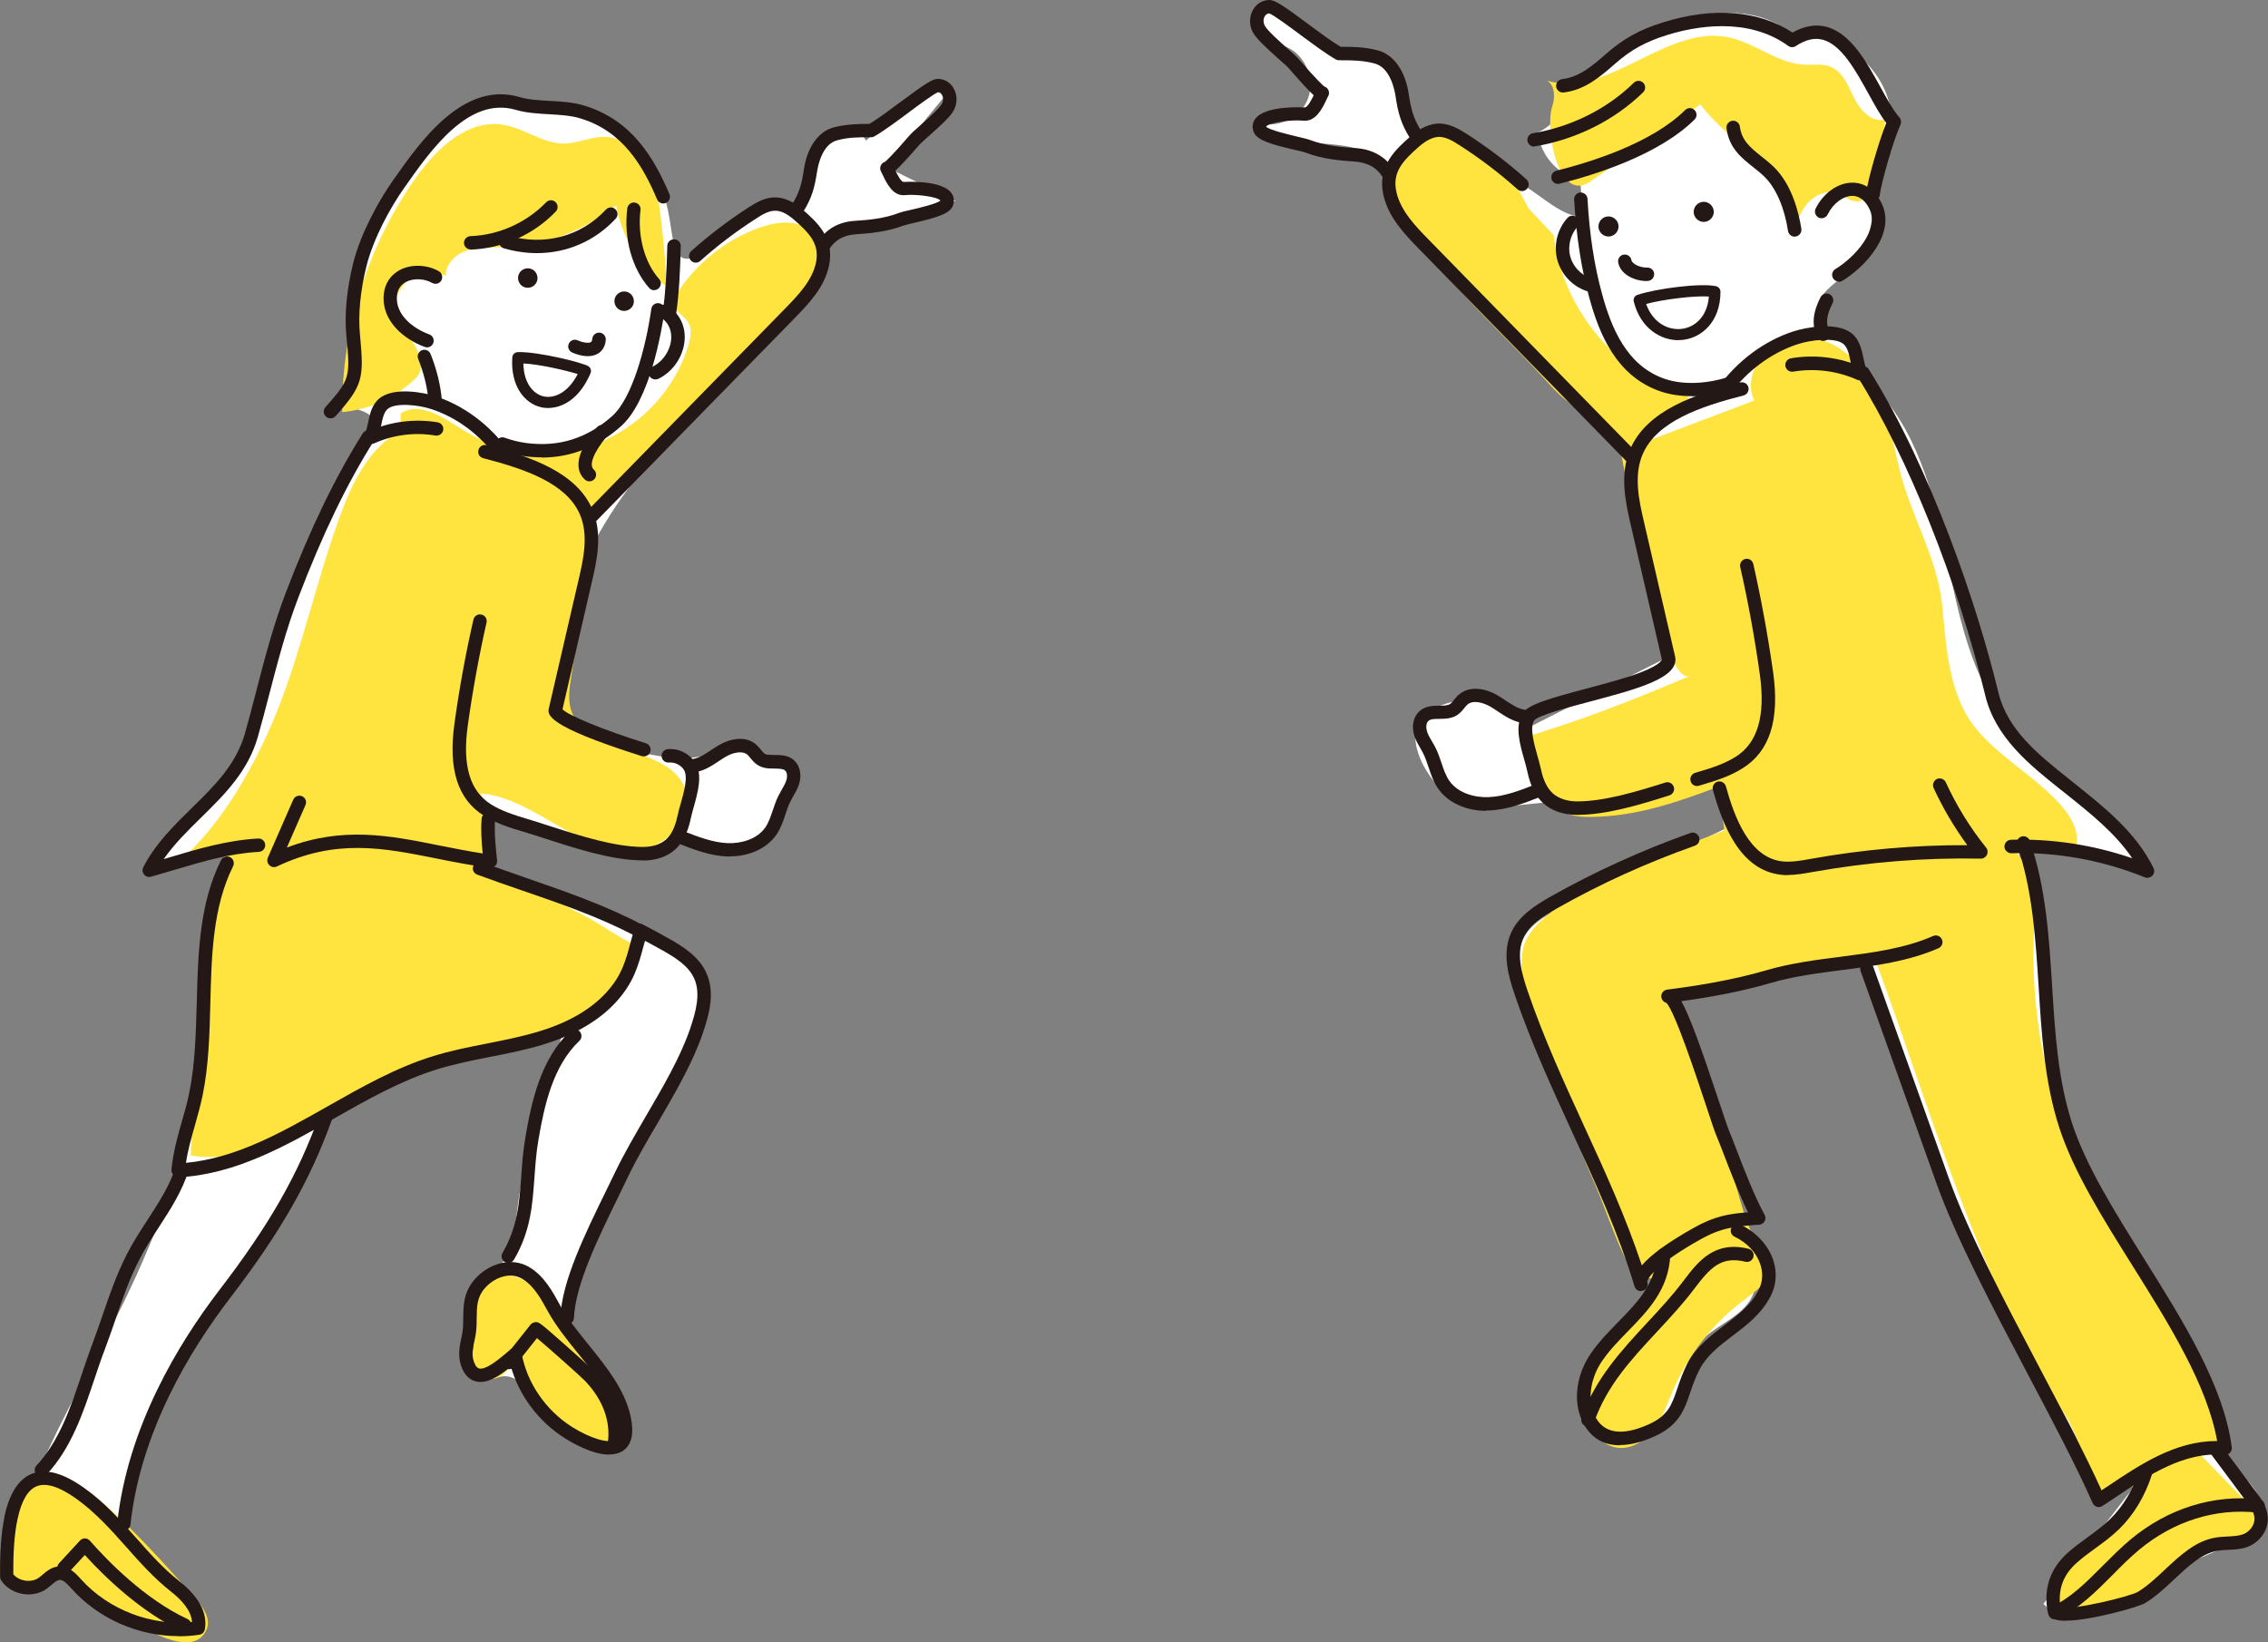 <?xml version="1.0" encoding="UTF-8"?>
<svg id="_レイヤー_2" data-name="レイヤー 2" xmlns="http://www.w3.org/2000/svg" viewBox="0 0 180.27 130.54">
  <rect x="0" y="0" width="180.27" height="130.54" fill="#808080" stroke="none"/>
  <defs>
    <style>
      .cls-1 {
        fill: #231815;
      }

      .cls-2 {
        fill: #fff;
      }

      .cls-3 {
        fill: #ffe33f;
      }
    </style>
  </defs>
  <g id="_レイヤー_1-2" data-name="レイヤー 1">
    <g>
      <path class="cls-2" d="M113.52,10.82c-.62-.05-1.28-.42-1.65-.94-.64-.9-.76-2.05-1.06-3.12-.3-1.06-.95-2.19-2.03-2.4-.77-.15-1.55.21-2.33.21-2.03.01-4.55-5.39-6.25-3.51-.49.54-.13,1.45.45,1.89s1.33.6,1.96.97c1.35.81,1.93,2.69,1.27,4.12-.66,1.43-2.47,2.21-3.96,1.7,2.3,2.68,7.33.65,9.83,3.15.91.91,1.25,2.23,1.73,3.43,3.29,8.19,13.57,11.41,18.04,19.02,1.01,5.63,2.01,11.27,3.02,16.9-3.74,1.89-7.47,3.78-11.21,5.67-1.29-2.7-6.4-3.02-8.33-.77-1.46,1.71.59,5.02,2.11,6.06,1.64,1.13,3.81.98,5.79.78l15.43-1.56c.35,1.11.69,2.22,1.04,3.33l-13.08,6.32c-1.18.57-2.43,1.2-3.1,2.33-1.04,1.76-.3,4,.46,5.91,2.84,7.1,5.37,14.3,8.9,21.07.56-.1,1.13-.25,1.62-.15-.89,2.43-3.19,4.76-4.7,6.87-1.03,1.44-2.1,3.25-1.37,4.86.55,1.22,2.05,1.82,3.38,1.61,4.37-.71,3.35-5.29,5.66-7.9,1.07-1.22,2.78-1.76,3.77-3.04,1.44-1.87.56-5.02-1.63-5.88.5-.24,1-.48,1.5-.71-1.99-5.87-3.98-11.75-5.97-17.62,5.12-1.81,10.49-2.89,15.91-3.22,2.45,15.26,11.76,28.37,18.43,42.31.95-.27,1.9-.55,2.84-.82l-7.57,9.8c1.66,1.62,4.46,1.27,6.51.17s3.74-2.8,5.85-3.78c1.99-.92,6.35-2.24,4.58-5.24-.54-.91-1.4-1.58-2.03-2.44-.84-1.16-.86-2.9-1.48-4.23-.85-1.8-1.88-3.54-2.81-5.31-1.87-3.53-3.74-7.07-5.61-10.6-2.4-4.54-4.12-8.19-4.53-13.29-.41-5.16-1.26-10.29-2.52-15.32,3.55-.12,7.12.59,10.35,2.07-2.35-5.2-8.16-7.9-11.51-12.53-2.91-4.01-3.72-9.11-4.76-13.96-1.04-4.84-2.59-9.94-6.42-13.09-.38-.31-.25-2.44-1.19-3.21-1.01-.82-2.68-.56-2.38-2.42.2-1.25,2.04-2.15,2.76-3.08.93-1.2,1.46-2.68,1.61-4.18.26-2.61-.03-5.48,1.51-7.61-.16-3.85-4.02-7.12-7.84-6.65-2.46-2.22-6.3-2.12-9.38-.9-3.08,1.22-5.69,3.36-8.58,4.98.05,1.52-.9,3.03-2.3,3.65.15,1.8,1.59,3.42,3.35,3.78.07.97.18,1.95.15,2.91-1.46.09-3.32-1.7-4.53-2.4-.39-.23-6.85-4.08-6.55-4.42-.3.35-.73.47-1.18.44Z"/>
      <path class="cls-2" d="M62.93,16.46c.69-.83.97-1.91,1.3-2.94.34-1.06.79-2.16,1.7-2.79s2.4-.54,2.9.45c2.24-1.89,3.87-3.84,6.85-4.25-1.74,2.12-3.48,4.23-5.22,6.35,1.83.9,3.66,1.8,5.5,2.69-2.02.39-3.85.99-5.79,1.63-1.23.4-3.16.35-4.09,1.29-.72.73-.82,1.83-1.14,2.8-.52,1.58-2.85,3.15-3.96,4.38-1.75,1.94-3.49,3.88-5.23,5.83-3.16,3.52-6.36,7.09-8.56,11.27-2.2,4.19-3.34,9.13-2.12,13.7.55,2.05,6.66,3.21,8.34,3.36,3.08.28,5.39-1.38,8.33.03.76.36,1.64.93,1.58,1.76-.03.44-.32.8-.61,1.14-1.45,1.73-1.17,4.16-4.08,4.5-1.66.19-3.29-.45-4.83-1.08-2.27,1.45-4.05.77-6.32.1-.89-.26-8.62-1.11-8.71-1.76.17,1.26.34,2.52.51,3.78.21,1.55,4.73,2.64,5.95,3.06,2.66.92,5.25,2.3,7.72,3.63,1.2.64,2.48,1.43,2.9,2.72.41,1.24-.09,2.59-.63,3.78-2.41,5.29-6.04,9.81-7.85,15.4-.7,2.16-1.69,4.84-2.05,7.05-.06.4-.09.8,0,1.2.2.97,1,1.69,1.66,2.43,1.07,1.2,1.88,2.64,2.35,4.18.33,1.1.45,3.02-1.1,3.26-.88.14-1.82-.99-2.49-1.45-1.68-1.15-2.76-2.82-4.26-4-1.61-1.26-2.01,0-3.77-.26.37-1.01.43-2.04.32-3.11-.12-1.07-.33-2.14-.16-3.2.23-1.48,1.96-2.45,2.52-3.8.74-1.8.62-3.9,1.13-5.77,1.05-3.85,2.09-7.69,3.14-11.54-4.31.91-8.71.86-12.88,2.53-1.77.71-3.48,1.63-4.82,2.98-2.28,2.3-2.82,5.23-4.33,8.01-2.62,4.84-6.37,8.93-9.27,13.62-2.65,4.28-3.43,7.75-3.33,12.72.02.71,2.21,1.73,2.69,2.12,1.28,1.05,2.61,2.33,3.19,3.94.14.39.24.82.09,1.2-.31.78-1.41.86-2.2.56-1.48-.56-2.82-.48-4.19-1.14-1.47-.71-2.59-2.32-3.79-3.38-.3-.27-.64-.55-1.05-.56-1.12-.02-2.04,2.21-3.48.8-2.22-2.18,1.52-8.22,2.51-10.36,1.86-4.03,4.11-7.87,6.06-11.86,2.77-5.68,4.9-11.68,6.33-17.84,1.47-6.32-1.59-12.36,2.1-18.24-2.11.49-4.22.98-6.33,1.47.52-2.13,1.92-3.04,3.62-4.12,1.65-1.05,2.62-2.32,3.47-4.21,1.96-4.36,2.76-8.68,4.22-13.2,1.29-4,2.87-8.61,5.74-11.74.65-.71,1.1-1.89.41-2.55-.49-.47-1.38-.44-1.75-1.01-.26-.4-.14-.95.1-1.36.24-.42.59-.77.81-1.19.56-1.09.2-2.41.03-3.63-.73-5.42,3.61-12.41,7.3-16.09,1.7-1.69,2.59-1.77,4.75-1.33,1.83.37,3.73.18,5.64.49,4.29.7,6.32,4.68,6.94,8.62.39,2.48.46,4.11,3.25,2.2,1.51-1.04,2.74-3.15,4.38-3.86.73-.31,1.76-.08,2,.68.02-.02.04-.05.06-.07Z"/>
      <path class="cls-3" d="M121.5,16.57c-1.09-2.06-2.27-4.23-4.26-5.45-1.99-1.22-5.03-1.05-6.2.97-1.08,1.89-.09,4.27,1.11,6.09,3.03,4.6,7.28,8.25,10.97,12.33.99,1.09,1.61,1.56,2.71,2.22,1.29.76,2.27,1.2,2.86,2.75.47,1.25,3.25,19.24,5.66,18.24-4.38,1.84-8.53,3.51-13.07,4.85.32-.09,1.69,4.58,1.94,4.97.9,1.38,2.22,1.46,3.98,1.37,3.23-.15,6.34-1.22,9.36-2.37.17,1.16.34,2.32.51,3.47-3.04,1.15-6.12,2.25-9.02,3.74-2.12,1.09-6.58,3.16-7.01,5.76-.39,2.35.47,4.72,1.31,6.95,1.44,3.82,2.7,7.77,4.35,11.5,1.06,2.39,2.01,5.7,3.47,7.75.25-.11,2.35-.18,2.25-.06-1.3,1.65-2.61,3.29-3.91,4.94-1.1,1.38-2.23,2.86-2.45,4.62-.21,1.75.92,3.79,2.68,3.88,1.12.05,2.15-.69,2.81-1.61.65-.92,1.01-2,1.46-3.04,1.2-2.77,3.14-5.25,5.56-7.07,2.99-2.25,2.3-1.98.75-5.17-.84-1.73-1.25-3.97-1.92-5.8-1.65-4.5-3.3-8.99-4.94-13.49,2.7.45,5.17-.66,7.81-1.24,2.89-.64,5.82-1.11,8.77-1.43,4.48,12.13,8.08,25.22,15.09,36.2.98,1.54,1.43,3.39,2.02,5.11.11.3.23.63.49.81,1.06.76,1.65-1.22,2.55-.55,1.2.9-.9,3.05-1.5,3.64-1.13,1.12-2.44,2.06-3.42,3.32-.67.86-1.14,2.17-.4,2.97.35.37.87.52,1.38.59,1.65.24,3.39-.17,4.77-1.11,1.14-.78,2.01-1.88,3.01-2.84,1.03-.99,2.01-1.48,3.36-1.85.96-.26,2.66,0,2.96-1.4.15-.7-.39-1.35-.9-1.86-1.26-1.29-2.51-2.57-3.77-3.86.75-.39,1.51-.79,2.26-1.18,1.03-.54-5.14-11.04-6.09-12.22-3.69-4.56-6.36-9.94-7.85-15.61-.9-3.43-1.37-6.97-1.38-10.52,0-3.93.81-5.79-1.93-8.85.46.02,5.32.46,5.36.22.3-1.73-1.11-3.23-2.41-4.42-2.03-1.85-5.02-3.65-6.36-6.05-1.5-2.68-1.62-5.87-1.93-8.85-.37-3.59-2.56-7.14-3.4-10.73-.55-2.34-.99-4.76-2.21-6.83-1.22-2.07-3.43-3.77-5.83-3.59-2.4.18-4.5,2.88-3.48,5.06-2.97,1.12-5.95,2.25-8.92,3.38,1.26-1.22,2.52-2.44,3.78-3.66-5.69-1.69-10.13-6.98-10.8-12.87"/>
      <path class="cls-3" d="M53.31,24.18c1.52-2.86,4.16-5.1,7.22-6.14,1.31-.44,2.93-.61,3.91.37.79.78.86,2.08.47,3.12-.39,1.04-1.16,1.89-1.91,2.71-5.24,5.73-10.47,11.46-15.71,17.19-.63,4.14-1.27,8.28-1.9,12.43-.13.86-.26,1.75,0,2.58,1.11,3.69,7.88,2.68,9.1,6.34.72,2.16-1.37,4.44-3.62,4.76-2.25.32-4.46-.72-6.43-1.86-1.97-1.13-3.97-2.41-6.24-2.63.68,1.78.76,3.77.24,5.6,2.65,1.37,5.29,2.73,7.94,4.1,1.65.85,2.82,1.86,4.59,2.57.77.31-4.16,5.07-4.61,5.38-2.34,1.59-4.67,1.63-7.35,2.34-4.11,1.09-8.09,2.64-11.85,4.61-3.79,1.99-7.39,4.98-12,4.19.19-5.13.39-10.29,1.44-15.32.27-1.31-.05-8.65,1.89-8.91l-3.85.51c3.22-2.96,5.77-7.55,7.38-11.58,2.01-5.04,3.13-10.39,4.99-15.48.97-2.68,2.31-5.46,4.82-6.81,0-.46.02-.93.03-1.39,1.51-1,3.4.35,4.93,1.31,3.13,1.97,7.19,2.38,10.65,1.07s6.24-4.29,7.29-7.84c.2-.66.3-1.46-.17-1.96"/>
      <path class="cls-3" d="M37.76,104.91c-.3-.88-.09-1.9.51-2.6.61-.7,1.6-1.04,2.51-.87,1.11.21,1.96,1.08,2.72,1.91,2.11,2.28,3.87,5.2,5.37,7.94.44.81.86,1.79.44,2.61-.42.83-1.55,1.07-2.43.78-2.63-.85-5.03-4.23-6.28-6.52-.07.95-1.14,1.68-2.05,1.41-.91-.27-1.4-1.47-.94-2.3l.15-2.36Z"/>
      <path class="cls-3" d="M7.28,118.71c2.89,2.32,5.75,5.54,8.24,8.33.62.69,1.27,1.63.9,2.48-1.62,3.77-10.5-3.98-11.77-5.31.41.43-1.7,2.34-2.37,2.27-1.45-.15-1.56-1.99-1.49-3.08.1-1.54.22-3.15,1.05-4.45,1.3-2.04,3.81-1.54,5.44-.24Z"/>
      <path class="cls-3" d="M147.3,7.64c-.44-.92-.85-1.93-1.77-2.32-.66-.28-1.41-.14-2.13-.18-2.15-.11-3.94-1.76-6.05-2.18-4.94-.99-9.52,4.86-14.36,3.46.63.42.62,1.36.38,2.07-.58,1.69.44,7.76,3.05,5.93,2.91-2.04,5.83-4.09,8.74-6.13,1.32,1.8,3.21,3.1,4.78,4.69s2.87,3.74,2.53,5.94c.25-.95.51-1.93,1.14-2.69s1.72-1.22,2.61-.82c.36.16.66.45,1.05.55,2.34.59,2.26-5.16,2.62-6.49-1.02.35-2-.64-2.48-1.61-.04-.07-.07-.15-.11-.22Z"/>
      <path class="cls-3" d="M52.15,15c.32.95,1.03,7.93.69,7.68-2.02-1.55-3.43-3.87-3.87-6.37-2.54,2.07-5.78,3.27-9.05,3.35-.94.02-1.9-.04-2.8.25s-1.71,1.07-1.69,2.01c-1.81-.81-3.51.17-4.1,2.18-.14,1.08.68,2.02,1.33,2.89s1.16,2.14.47,2.99c-1.58,1.57-3.71,2.57-5.93,2.78-.06-6.68,2.07-13.36,5.97-18.79,1.62-2.25,4.04-4.48,6.78-4.06,1.71.26,3.21,1.54,4.94,1.5.96-.02,1.87-.45,2.83-.52,2.26-.17,3.63,1.79,4.42,4.11Z"/>
      <path class="cls-1" d="M134.48,31.49c-.89,0-1.73-.12-2.47-.37-3.55-1.2-4.9-4.6-5.68-7.43-.65-2.36-1.04-4.92-1.21-7.83-.02-.29.21-.55.5-.56.28-.01.55.21.56.5.16,2.84.54,5.33,1.17,7.61.71,2.58,1.92,5.67,4.99,6.71,1.45.49,3.4.41,5.2-.21.28-.1.58.05.68.33.1.28-.05.58-.33.68-1.13.39-2.31.58-3.42.58Z"/>
      <path class="cls-1" d="M130.9,22.34c-1,0-2.11-.54-2.28-1.48-.05-.29.14-.57.43-.62.29-.05.57.14.62.43.06.31.68.61,1.27.6.31,0,.54.23.54.52s-.23.54-.52.54c-.02,0-.04,0-.06,0Z"/>
      <path class="cls-1" d="M123.84,14.62c-.24,0-.46-.16-.52-.4-.07-.29.1-.58.39-.65,2.68-.67,7.57-2.18,10.23-4.82.21-.21.55-.21.75,0,.21.21.21.55,0,.75-2.84,2.82-7.93,4.4-10.72,5.1-.04.01-.09.02-.13.02Z"/>
      <path class="cls-1" d="M142.65,18.81c-.26,0-.49-.19-.53-.45-.28-1.85-.96-3.42-1.87-4.31-.29-.28-.61-.54-.92-.78-.94-.75-1.9-1.52-2.1-3.07-.04-.29.17-.56.46-.6.29-.04.56.17.6.46.15,1.12.84,1.67,1.71,2.37.33.26.67.53,1,.85,1.46,1.43,1.99,3.69,2.18,4.91.04.29-.16.56-.45.61-.03,0-.05,0-.08,0Z"/>
      <path class="cls-1" d="M146.16,22.38c-.18,0-.36-.09-.46-.26-.15-.25-.07-.58.18-.73,1.58-.96,3.54-3.15,2.7-4.8-.23-.47-.66-1.02-1.35-1.02h0c-.73,0-1.54.61-1.96,1.48-.13.26-.45.37-.71.25-.26-.13-.37-.45-.25-.71.6-1.23,1.77-2.07,2.91-2.07h.02c.96,0,1.78.57,2.3,1.6,1.21,2.41-1.26,5.08-3.1,6.2-.09.05-.18.08-.28.08Z"/>
      <path class="cls-1" d="M121.94,11.65c-.26,0-.48-.18-.53-.45-.05-.29.15-.57.44-.61,3.04-.51,5.89-1.93,8.01-4.01.21-.21.55-.2.75,0,.21.21.2.55,0,.75-2.28,2.23-5.33,3.75-8.58,4.3-.03,0-.06,0-.09,0Z"/>
      <path class="cls-1" d="M148.85,15.98s-.04,0-.07,0c-.29-.04-.5-.3-.46-.6.14-1.11,1.02-4.15,1.61-5.61-.48-.61-.93-1.44-1.41-2.31-1.02-1.85-2.17-3.94-3.67-4.31-.65-.16-1.34,0-2.11.51-.18.12-.43.12-.6-.01-3.24-2.35-7.42-1.55-9.62-.87-1.71.53-2.88,1.17-4.15,2.29l-.07.06c-1.09.95-2.33,2.03-4.02,2.22-.29.03-.56-.18-.59-.47-.03-.29.18-.56.47-.59,1.36-.15,2.42-1.07,3.44-1.96l.07-.06c1.4-1.22,2.67-1.92,4.54-2.5,3.98-1.24,7.61-.94,10.27.82.91-.52,1.8-.68,2.65-.47,1.96.49,3.23,2.8,4.35,4.83.52.95,1.02,1.85,1.49,2.38.14.16.17.38.09.57-.58,1.29-1.52,4.59-1.65,5.61-.03.27-.26.47-.53.47Z"/>
      <path class="cls-1" d="M144.91,27.1c-.2,0-.4-.12-.48-.31-.44-.95-.35-1.96.28-3.17.14-.26.46-.36.72-.23.26.14.36.46.23.72-.48.92-.56,1.59-.26,2.23.12.27,0,.58-.26.71-.07.03-.15.05-.22.05Z"/>
      <path class="cls-1" d="M128.65,17.99c0,.44-.35.8-.79.81-.44,0-.8-.35-.81-.79,0-.44.35-.8.79-.81.44,0,.8.35.81.79Z"/>
      <path class="cls-1" d="M136.22,16.83c0,.44-.35.8-.79.81-.44,0-.8-.35-.81-.79,0-.44.35-.8.79-.81.44,0,.8.35.81.79Z"/>
      <path class="cls-1" d="M126.24,23.15c-.06,0-.12,0-.17-.03-1.12-.39-2-1.35-2.3-2.5-.29-1.15.02-2.42.82-3.3.2-.22.53-.23.75-.04.22.2.23.53.04.75-.55.61-.78,1.52-.58,2.32s.84,1.49,1.61,1.76c.28.1.43.4.33.68-.08.22-.28.36-.5.36Z"/>
      <path class="cls-1" d="M133.41,27.04c-1.4,0-3.01-.92-3.55-3.07-.06-.23.07-.46.29-.53,1.51-.51,5.06-.96,6.25-.69.2.05.35.23.35.43,0,2.4-1.49,3.65-2.95,3.83-.12.02-.25.02-.38.02ZM130.84,24.16c.55,1.54,1.79,2.11,2.84,1.98.93-.11,2.01-.86,2.15-2.57-1.13-.08-3.56.21-4.99.59Z"/>
      <path class="cls-1" d="M170.69,69.78c-.07,0-.14-.01-.2-.04-3.34-1.36-7.01-2.03-10.62-1.92-.28,0-.54-.22-.55-.52,0-.29.22-.54.52-.55,3.26-.1,6.56.41,9.64,1.47-1.35-2-3.34-3.58-5.28-5.13l-.43-.34c-2.42-1.93-5.16-4.11-5.97-7.46-2.19-9.05-6.17-19-10.15-25.34-.16-.25-.09-.59.16-.75.25-.16.57-.1.73.15,0,0,.02.03.02.04,4.9,7.8,8.6,18.7,10.28,25.65.72,2.99,3.2,4.96,5.6,6.87l.42.34c2.42,1.93,4.93,3.92,6.31,6.75.1.2.06.44-.09.6-.1.11-.24.17-.39.17Z"/>
      <path class="cls-1" d="M125.33,64.77c-1.07,0-2.02-.33-2.68-.94-.8-.74-1.1-1.79-1.28-2.63-.05-.23-.13-.52-.22-.83-.34-1.19-.76-2.67-.13-3.67.45-.71,2.13-1.18,5.05-1.96,1.58-.42,3.22-.85,4.43-1.33,1.59-.63,1.59-.99,1.59-1l-2.46-10.64c-.42-1.82-.94-4.09-.02-6.15,1.33-2.96,4.97-4.26,8.71-5.22.29-.07.58.1.65.38.07.29-.1.58-.38.65-3.48.89-6.86,2.07-8,4.62-.78,1.74-.3,3.81.09,5.48l2.46,10.64c.39,1.69-2.93,2.58-6.78,3.6-1.74.46-4.13,1.1-4.42,1.5-.37.59,0,1.87.26,2.8.09.33.18.64.24.9.14.68.38,1.53.96,2.07.46.42,1.15.66,1.96.66h.02c2.14-.01,4.62-.75,6.99-1.5.28-.09.58.07.67.35.09.28-.07.58-.35.67-2.44.78-5.01,1.54-7.3,1.55,0,0-.02,0-.03,0Z"/>
      <path class="cls-1" d="M134.89,62.48c-.23,0-.44-.15-.51-.38-.09-.28.07-.58.35-.67l.31-.09c.99-.29,2.03-.63,2.91-1.18,1.75-1.1,2.39-3.24,1.93-6.54-.4-2.86-.92-5.73-1.56-8.55-.06-.29.11-.57.4-.64.29-.07.57.11.64.4.64,2.84,1.17,5.75,1.58,8.64.52,3.75-.27,6.24-2.42,7.59-.99.63-2.11.99-3.17,1.3l-.3.09c-.05.02-.1.02-.16.02Z"/>
      <path class="cls-1" d="M129.61,36.78c-.14,0-.28-.05-.38-.16l-16.44-16.83c-1.1-1.13-2.47-2.53-2.85-4.37-.46-2.27,1.05-3.59,2.15-4.56.8-.7,1.6-1.06,2.36-1.04.79.02,1.47.41,2.09.8,1.69,1.08,3.3,2.3,4.79,3.64.22.2.24.53.04.75-.2.22-.53.24-.75.04-1.45-1.3-3.01-2.48-4.65-3.53-.49-.32-1.02-.62-1.54-.64,0,0-.02,0-.03,0-.48,0-1.02.26-1.61.77-1.26,1.11-2.13,2.01-1.81,3.55.31,1.53,1.56,2.81,2.56,3.83l16.44,16.83c.21.21.2.55,0,.75-.1.1-.24.15-.37.15Z"/>
      <path class="cls-1" d="M110.4,14.41c-.18,0-.36-.09-.46-.26-.48-.82-1.23-1.24-2.29-1.31-1.12-.07-2.57-.2-3.88-.71-.15-.06-.53-.15-.94-.24-1.72-.4-2.87-.72-3.16-1.35-.17-.38-.13-.77.1-1.09.81-1.11,3.9-.91,3.93-.91.23.02.56-.63.72-.97-.38-.34-.97-.98-2-2.16-.12-.14-.45-.43-.77-.71-1.01-.9-1.8-1.63-2.08-2.15-.29-.56-.28-1.24.03-1.78.27-.47.73-.75,1.26-.77,0,0,.02,0,.03,0,.45,0,1.08.42,3.09,1.91.94.7,1.91,1.42,2.58,1.81.94,0,1.84,0,2.93.28,1.27.32,2.2,1.61,2.48,3.46.19,1.26.37,1.95,1,2.96.16.25.08.58-.17.73-.25.16-.58.08-.73-.17-.72-1.16-.95-2.01-1.15-3.36-.08-.53-.44-2.27-1.68-2.58-.94-.24-1.69-.25-2.81-.25h0c-.09,0-.18-.02-.26-.07-.73-.41-1.79-1.2-2.82-1.96-.9-.67-2.13-1.58-2.48-1.7-.14.02-.26.1-.34.23-.13.22-.13.51,0,.75.2.39,1.23,1.3,1.84,1.85.45.4.71.63.84.79,1.48,1.7,1.94,2.11,2.06,2.2.11.03.2.1.27.2.12.17.13.39.03.57-.05.08-.1.19-.16.32-.31.65-.83,1.73-1.83,1.62-.85-.09-2.73.13-2.95.48,0,0,0,0,0,0,.28.27,1.79.62,2.44.78.48.11.85.2,1.07.28,1.18.45,2.52.58,3.57.64,1.4.08,2.49.71,3.15,1.83.15.25.06.58-.19.73-.08.05-.18.07-.27.07Z"/>
      <path class="cls-1" d="M118.11,64.45c-1.6,0-3.05-.67-3.81-1.78-.37-.53-.56-1.12-.75-1.68-.13-.38-.25-.74-.41-1.07-.07-.15-.16-.3-.24-.44-.18-.31-.36-.62-.48-.99-.25-.77-.08-1.55.43-1.98.47-.41,1.07-.41,1.56-.42.34,0,.67,0,.86-.14.1-.07.19-.18.3-.32.11-.13.23-.29.39-.42.89-.76,2.16-.47,3.06.05.22.13.44.27.64.41.5.33.97.65,1.48.73.29.05.48.33.43.62-.05.29-.33.48-.62.43-.73-.13-1.32-.52-1.89-.9-.2-.13-.39-.26-.59-.38-.56-.32-1.37-.56-1.83-.17-.08.07-.16.17-.25.28-.14.18-.31.38-.54.54-.46.31-.98.31-1.44.32-.37,0-.69,0-.87.16-.21.18-.2.56-.11.85.08.26.23.51.39.78.1.16.19.33.28.5.2.4.34.81.47,1.2.17.52.34,1.01.62,1.42.71,1.03,2.08,1.35,3.12,1.31,1.28-.05,2.53-.54,3.73-1.01.27-.11.58.03.69.3.11.27-.03.58-.3.69-1.23.48-2.62,1.03-4.08,1.08-.07,0-.15,0-.22,0Z"/>
      <path class="cls-1" d="M142.1,69.56c-.18,0-.36,0-.53-.03-3.28-.35-4.66-4.01-5.42-6.74-.08-.28.09-.58.37-.66.28-.08.58.09.66.37.67,2.43,1.87,5.69,4.5,5.97.7.07,1.42-.05,2.17-.19l.12-.02c4.08-.73,8.24-1.1,12.4-1.08-1.04-1.42-1.94-2.94-2.68-4.55-.12-.27,0-.58.26-.71.27-.12.58,0,.71.26.85,1.86,1.93,3.61,3.21,5.2.13.16.15.38.06.57-.09.18-.28.3-.48.3,0,0,0,0-.01,0-4.44-.09-8.92.27-13.29,1.05l-.12.02c-.63.11-1.28.23-1.94.23Z"/>
      <path class="cls-1" d="M137.01,31.62c-.11,0-.22-.03-.31-.1-.24-.17-.29-.51-.12-.75,1.54-2.11,3.67-3.69,6-4.44.87-.28,3.38-.8,4.59.16.64.5.8,1.3.95,2,.06.27.11.53.18.74.1.28-.05.58-.32.68-.28.1-.58-.05-.68-.32-.1-.28-.16-.58-.22-.88-.11-.55-.23-1.12-.57-1.38-.66-.53-2.55-.32-3.6.02-2.12.69-4.06,2.13-5.47,4.06-.1.14-.27.22-.43.22Z"/>
      <path class="cls-1" d="M130.43,102.63c-.23,0-.44-.15-.51-.38h0c-1.29-4.29-3.18-8.39-5-12.36-1.59-3.47-3.24-7.06-4.51-10.78-.53-1.55-1.03-3.35-.3-4.97.61-1.36,1.93-2.18,3.11-2.86,3.55-2,7.3-3.71,11.15-5.07.28-.1.58.05.68.33.1.28-.05.58-.33.68-3.79,1.34-7.48,3.01-10.98,4.99-1.09.61-2.19,1.3-2.66,2.36-.57,1.27-.12,2.83.34,4.19,1.25,3.67,2.88,7.24,4.46,10.68,1.65,3.58,3.34,7.28,4.62,11.14.73-.86,2.11-1.85,4.1-2.97,1.69-.95,2.8-1.13,4.34-1.25-.7-1.42-1.39-3.22-1.92-4.59-.23-.6-.43-1.12-.58-1.47-.14-.32-.42-1.16-.8-2.32-.76-2.28-2.5-7.56-3.19-8.27-.21-.05-.37-.23-.4-.45-.04-.29.17-.56.46-.6h0s0,0,0,0c2.11-.26,5.18-.74,7.86-1.53,1.94-.57,3.97-.83,5.93-1.08,2.62-.34,5.09-.66,7.35-1.65.27-.12.58,0,.7.27.12.27,0,.58-.27.7-2.4,1.05-5.06,1.4-7.64,1.73-1.92.25-3.9.5-5.76,1.05-2.35.69-4.98,1.15-7.04,1.43.63,1.12,1.49,3.44,3.02,8.05.35,1.05.65,1.95.77,2.24.15.36.36.89.59,1.5.61,1.59,1.45,3.76,2.24,5.19.09.16.09.35,0,.51-.09.16-.25.26-.43.28h-.1c-1.85.14-2.87.21-4.6,1.18-3.38,1.89-4.28,3.11-4.19,3.4.09.28-.07.58-.36.66-.05.02-.1.02-.15.02ZM132.65,79.72h0,0Z"/>
      <path class="cls-1" d="M166.82,119.79c-.05,0-.1,0-.15-.02-.15-.04-.27-.15-.34-.3-1.3-2.95-3.17-6.49-5.15-10.24-2.8-5.31-5.7-10.81-7.25-15.14l-6.04-16.9c-.1-.28.05-.58.32-.68.28-.1.58.04.68.32l6.04,16.9c1.53,4.26,4.41,9.72,7.19,15,1.86,3.53,3.63,6.88,4.92,9.73.15-.1.29-.19.44-.29,2.67-1.79,5.43-3.63,8.71-3.63.01,0,.03,0,.04,0-.8-4.47-3.81-9.27-6.72-13.92-2.41-3.84-4.68-7.48-5.82-10.96-1.18-3.61-1.42-7.48-1.65-11.22-.24-3.79-.48-7.7-1.71-11.26-.1-.28.05-.58.33-.68.28-.1.58.05.68.33,1.28,3.7,1.53,7.69,1.77,11.54.23,3.67.46,7.47,1.6,10.95,1.1,3.36,3.34,6.94,5.71,10.73,3.11,4.97,6.33,10.1,6.97,14.98.02.16-.03.32-.14.44s-.27.18-.43.16c-3.23-.26-6.03,1.61-8.74,3.43-.32.22-.64.43-.97.64-.09.06-.19.09-.29.09Z"/>
      <path class="cls-1" d="M164.19,128.83c-.39,0-.71-.04-.93-.14-.38-.17-.48-.46-.51-.61-.33-1.86.22-3.43,1.63-4.68.5-.44,1.03-.83,1.54-1.2.64-.47,1.25-.91,1.8-1.45,1.03-1.01,1.83-2.34,2.31-3.86.09-.28.39-.44.67-.34.28.09.43.39.34.67-.54,1.68-1.43,3.17-2.58,4.3-.61.6-1.27,1.08-1.92,1.55-.51.37-1,.73-1.46,1.14-1.09.96-1.52,2.12-1.31,3.55.94.26,5.5-.85,6.16-1.23.75-.46,1.46-1.12,2.15-1.77,1.19-1.11,2.42-2.27,4-2.54.33-.06.66-.07.98-.09.41-.02.81-.04,1.16-.15.51-.16,1.02-.69.97-1.34-.03-.45-.31-.85-.64-1.29l-2.82-3.78c-.18-.24-.13-.57.11-.75.24-.18.57-.13.75.11l2.82,3.78c.31.42.79,1.06.84,1.85.09,1.2-.79,2.13-1.7,2.43-.49.16-.98.18-1.44.2-.3.01-.57.03-.84.07-1.27.22-2.33,1.22-3.45,2.27-.73.68-1.48,1.39-2.33,1.9-.5.3-4.31,1.39-6.31,1.39Z"/>
      <path class="cls-1" d="M128.74,114.88c-1.36,0-2.39-.66-2.99-1.95-.73-1.57-.46-3.66.69-5.34.64-.94,1.43-1.74,2.19-2.52,1.52-1.55,2.95-3.02,3.06-5.34.01-.29.25-.52.56-.51.29.01.52.26.51.56-.13,2.72-1.77,4.4-3.36,6.03-.73.75-1.48,1.52-2.07,2.38-.77,1.12-1.25,2.88-.6,4.28.68,1.47,2.13,1.72,4.31.75,1.55-.7,1.84-1.55,2.28-2.85.2-.6.43-1.28.83-2.03.7-1.33,1.83-2.18,2.92-3.01,1.08-.82,2.11-1.6,2.72-2.81.32-.63.36-1.34.12-2.05-.31-.91-1.05-1.7-2.04-2.17-.27-.13-.38-.44-.25-.71s.44-.38.71-.25c1.25.59,2.19,1.61,2.6,2.78.33.97.27,2-.18,2.88-.73,1.42-1.89,2.31-3.03,3.17-1.04.79-2.03,1.54-2.62,2.66-.35.66-.56,1.28-.76,1.87-.45,1.33-.87,2.59-2.85,3.48-1.01.45-1.92.68-2.72.68Z"/>
      <path class="cls-1" d="M163.33,128.72c-.2,0-.39-.11-.48-.31-.12-.27-.01-.58.26-.71,1.49-.7,2.74-1.95,4.05-3.27.7-.7,1.42-1.42,2.18-2.06,2.96-2.47,6.59-3.6,10.21-3.2.29.03.5.3.47.59-.03.29-.3.5-.59.47-3.33-.37-6.67.68-9.41,2.96-.72.6-1.43,1.31-2.1,1.99-1.32,1.33-2.69,2.7-4.36,3.48-.07.03-.15.05-.23.05Z"/>
      <path class="cls-1" d="M126.22,113.39c-.06,0-.12,0-.18-.03-.28-.1-.42-.4-.33-.68,1.09-3.1,3.19-5.36,5.22-7.55.98-1.05,1.99-2.14,2.88-3.32,1.14-1.51,2.44-3.22,5.17-2.55.29.07.46.36.39.64-.07.29-.36.46-.64.39-1.95-.48-2.82.51-4.07,2.16-.92,1.22-1.95,2.32-2.95,3.4-2.05,2.2-3.98,4.28-5,7.18-.08.22-.28.36-.5.36Z"/>
      <path class="cls-1" d="M147.84,30.24c-.07,0-.15-.02-.22-.05-1.58-.71-3.38-.94-5.09-.65-.29.05-.57-.15-.62-.44-.05-.29.15-.57.44-.62,1.91-.33,3.94-.07,5.71.73.27.12.39.44.27.7-.09.2-.28.31-.49.31Z"/>
      <path class="cls-1" d="M11.86,69.71c-.16,0-.31-.07-.41-.2-.13-.16-.16-.39-.06-.58.97-1.88,2.44-3.32,3.86-4.71,1.82-1.78,3.53-3.47,4.23-5.96.31-1.09.6-2.21.88-3.3.67-2.59,1.37-5.26,2.34-7.81,1.97-5.15,3.92-9.18,6.13-12.7.16-.25.49-.34.74-.18.25.16.33.47.18.72,0,0-.02.03-.02.03-2.17,3.45-4.09,7.43-6.03,12.51-.96,2.5-1.64,5.14-2.31,7.7-.28,1.09-.58,2.22-.89,3.32-.78,2.77-2.68,4.63-4.51,6.43-1.05,1.03-2.13,2.09-2.98,3.31.19-.06.37-.11.56-.17,2.21-.66,4.49-1.33,6.95-1.47.29-.02.55.21.56.5.02.29-.21.55-.5.56-2.33.13-4.46.76-6.71,1.43-.62.18-1.25.37-1.88.55-.05.01-.1.02-.14.02Z"/>
      <path class="cls-1" d="M51.17,60.12c-.05,0-.11,0-.16-.02-7.71-2.43-7.5-3.33-7.38-3.82l2.36-10.2c.37-1.59.83-3.58.08-5.24-1.09-2.44-4.33-3.56-7.66-4.42-.29-.07-.46-.36-.38-.65.07-.29.36-.46.65-.38,3.59.92,7.09,2.17,8.37,5.02.89,1.99.39,4.16-.02,5.91l-2.32,10.06c.5.51,3.28,1.65,6.63,2.7.28.09.44.39.35.67-.07.23-.28.37-.51.37Z"/>
      <path class="cls-1" d="M47.01,41.55c-.13,0-.27-.05-.37-.15-.21-.21-.21-.54,0-.75l15.77-16.13c.96-.98,2.16-2.21,2.45-3.66.3-1.47-.53-2.33-1.73-3.38-.57-.5-1.09-.75-1.55-.73-.49.01-.99.3-1.46.61-1.57,1-3.07,2.14-4.46,3.38-.22.2-.56.18-.75-.04-.2-.22-.18-.56.04-.75,1.43-1.28,2.98-2.45,4.59-3.49.6-.38,1.25-.76,2.01-.77.74-.02,1.51.32,2.28,1,1.06.93,2.52,2.21,2.07,4.4-.36,1.77-1.68,3.11-2.74,4.2l-15.77,16.13c-.1.11-.24.16-.38.16Z"/>
      <path class="cls-1" d="M65.43,20.11c-.09,0-.18-.02-.27-.07-.25-.15-.34-.48-.19-.73.63-1.08,1.68-1.69,3.03-1.76,1-.06,2.29-.18,3.41-.61.21-.08.57-.17,1.03-.27.61-.14,2.02-.47,2.31-.73-.27-.32-2.01-.52-2.8-.43-.97.11-1.47-.94-1.77-1.57-.06-.12-.11-.22-.15-.3-.1-.18-.09-.4.03-.57.07-.1.16-.16.27-.2.12-.09.56-.48,1.95-2.09.15-.18.4-.4.83-.78.59-.52,1.56-1.39,1.76-1.76.12-.22.12-.5,0-.7-.07-.12-.17-.2-.3-.21-.34.12-1.51.99-2.37,1.63-.98.73-2,1.48-2.7,1.88-.08.05-.17.08-.26.07-1.07,0-1.78,0-2.69.24-1.18.3-1.52,1.96-1.6,2.46-.2,1.3-.41,2.12-1.11,3.23-.16.25-.48.33-.73.17-.25-.16-.33-.48-.17-.73.6-.97.78-1.63.96-2.83.27-1.78,1.17-3.02,2.39-3.33,1.04-.26,1.9-.27,2.81-.27.65-.38,1.57-1.07,2.47-1.74,1.97-1.46,2.57-1.86,3.01-1.84.52.02.96.29,1.22.75.3.52.31,1.18.02,1.73-.26.51-1.03,1.21-2,2.07-.3.27-.62.55-.72.66-.98,1.13-1.56,1.75-1.93,2.08.15.3.45.92.66.9.03,0,3-.19,3.79.88.23.31.26.69.1,1.06-.27.62-1.38.92-3.04,1.31-.39.09-.75.18-.89.23-1.26.48-2.66.61-3.73.68-1.01.06-1.72.47-2.18,1.24-.1.17-.28.26-.46.26Z"/>
      <path class="cls-1" d="M51.12,68.39h-.03c-2.42-.01-5.21-.91-7.68-1.71-.67-.22-1.31-.42-1.91-.6-1.02-.3-2.09-.65-3.05-1.25-2.07-1.3-2.83-3.69-2.33-7.3.38-2.77.89-5.56,1.51-8.28.07-.29.35-.47.64-.4.29.06.47.35.4.64-.61,2.7-1.11,5.46-1.49,8.19-.44,3.15.16,5.19,1.84,6.25.84.53,1.84.85,2.78,1.13.62.18,1.26.39,1.93.61,2.39.77,5.1,1.64,7.36,1.65,0,0,.01,0,.02,0,.77,0,1.43-.22,1.86-.62.55-.51.77-1.32.91-1.97.05-.26.14-.56.23-.87.25-.89.6-2.11.25-2.67-.24-.39-.74-.62-1.19-.58-.29.03-.55-.18-.58-.48-.03-.29.18-.55.48-.58.85-.09,1.73.34,2.19,1.07.61.96.2,2.38-.12,3.53-.08.3-.16.57-.21.8-.17.81-.46,1.82-1.23,2.54-.63.59-1.55.91-2.59.91Z"/>
      <path class="cls-1" d="M58.03,68.08c-.07,0-.14,0-.21,0-1.4-.05-2.74-.58-3.92-1.04-.27-.11-.41-.42-.3-.69.11-.27.42-.41.69-.3,1.16.45,2.35.92,3.57.97.99.03,2.29-.27,2.97-1.25.27-.39.42-.86.59-1.35.13-.38.26-.78.45-1.16.08-.16.17-.32.26-.48.15-.26.29-.5.37-.75.09-.27.08-.63-.1-.79-.16-.14-.47-.14-.82-.15-.45,0-.95,0-1.4-.31-.23-.15-.39-.35-.53-.52-.08-.1-.16-.2-.24-.27-.41-.35-1.16-.17-1.73.16-.19.11-.38.24-.56.36-.55.36-1.11.74-1.82.86-.29.05-.57-.14-.62-.43-.05-.29.14-.57.43-.62.49-.08.94-.38,1.41-.7.2-.13.4-.27.62-.39.87-.51,2.11-.79,2.96-.05.15.13.27.28.37.4.1.13.19.24.29.3.18.12.49.13.82.13.47,0,1.05.01,1.51.4.49.42.66,1.18.42,1.92-.11.36-.29.66-.46.96-.08.14-.16.28-.23.42-.16.31-.27.66-.39,1.02-.18.55-.37,1.11-.72,1.62-.74,1.07-2.13,1.72-3.68,1.72Z"/>
      <path class="cls-1" d="M38.98,68.98s-.05,0-.07,0c-1.48-.2-2.87-.47-4.21-.74-4.29-.86-7.99-1.59-12.69.63-.2.1-.44.06-.6-.1-.16-.15-.21-.39-.12-.6l2.02-4.61c.12-.27.43-.39.7-.27.27.12.39.43.27.7l-1.48,3.38c4.45-1.7,8.18-.96,12.1-.17,1.12.22,2.27.45,3.47.64-.1-.94-.16-1.86-.09-2.76.02-.29.28-.52.57-.5.29.02.52.27.5.57-.07,1.03.04,2.12.16,3.25.02.16-.04.33-.16.44-.1.1-.23.15-.37.15Z"/>
      <path class="cls-1" d="M39.92,36.61c-.16,0-.33-.08-.43-.22-1.35-1.85-3.21-3.23-5.23-3.88-1-.33-2.8-.52-3.43-.02-.31.25-.43.79-.53,1.31-.06.28-.12.58-.22.85-.1.28-.4.42-.68.32-.28-.1-.42-.4-.32-.68.07-.2.12-.45.18-.71.14-.68.3-1.44.92-1.93,1.17-.93,3.59-.43,4.42-.16,2.24.73,4.28,2.24,5.76,4.27.17.24.12.57-.12.74-.09.07-.2.1-.31.1Z"/>
      <path class="cls-1" d="M45.07,105.25s-.02,0-.02,0c-.29-.01-.52-.26-.51-.56.13-2.87,1.93-6.55,3.67-10.11.24-.49.48-.98.71-1.46.69-1.44,1.58-2.95,2.43-4.42,1.34-2.29,2.73-4.67,3.5-6.92.44-1.3.87-2.79.33-4-.45-1.01-1.51-1.67-2.54-2.25-.68-.38-1.37-.76-2.06-1.11-.26-.14-.36-.46-.23-.72.14-.26.46-.36.72-.23.7.36,1.4.74,2.09,1.13,1.14.64,2.41,1.44,2.99,2.75.7,1.56.22,3.29-.29,4.78-.8,2.36-2.22,4.78-3.58,7.12-.89,1.51-1.72,2.94-2.39,4.34-.23.48-.47.97-.71,1.47-1.69,3.46-3.44,7.05-3.56,9.69-.01.29-.25.51-.53.51Z"/>
      <path class="cls-1" d="M40.4,100.39c-.09,0-.18-.02-.27-.07-.25-.15-.34-.48-.19-.73,1.2-2.05,1.34-4.01,1.49-6.08.07-.99.14-2.02.33-3.11.5-2.92,1.23-6.22,3.56-8.44.21-.2.55-.2.75.02.2.21.2.55-.02.75-2.1,2-2.78,5.11-3.25,7.85-.18,1.04-.25,2.04-.32,3.01-.16,2.2-.3,4.27-1.63,6.54-.1.17-.28.26-.46.26Z"/>
      <path class="cls-1" d="M3.29,117.38c-.13,0-.26-.05-.36-.14-.22-.2-.23-.54-.03-.75,1.82-1.95,2.71-4.61,3.57-7.17.27-.81.55-1.64.85-2.44.3-.79.57-1.59.84-2.36.57-1.66,1.11-3.23,1.93-4.84.48-.94,1.06-1.83,1.62-2.69.91-1.41,1.78-2.73,2.26-4.26.09-.28.39-.44.67-.35.28.09.44.39.35.67-.53,1.67-1.47,3.12-2.38,4.52-.55.84-1.11,1.71-1.56,2.6-.79,1.55-1.32,3.08-1.87,4.7-.27.78-.54,1.58-.85,2.39-.3.78-.57,1.6-.84,2.4-.9,2.68-1.82,5.44-3.8,7.56-.1.11-.25.17-.39.17Z"/>
      <path class="cls-1" d="M9.85,121.66s-.04,0-.06,0c-.29-.03-.5-.29-.47-.59.82-7.63,4.86-14.28,8.11-18.52,3.97-5.17,6.28-9.21,7.97-13.96.1-.28.41-.42.68-.32.28.1.42.4.32.68-1.74,4.86-4.09,8.98-8.13,14.25-3.16,4.12-7.1,10.59-7.9,17.98-.03.27-.26.48-.53.48Z"/>
      <path class="cls-1" d="M14.21,130.05c-3.21,0-6.37-1.37-8.53-3.78-.3-.34-.64-.7-.93-.69-.2.01-.41.19-.66.4-.14.11-.28.23-.43.34-1.13.76-2.8.44-3.56-.69-.06-.09-.09-.19-.09-.29-.03-1.98.09-3.54.35-4.79H.35c.39-1.84,1.13-2.99,2.19-3.41,1.1-.43,2.48-.06,4.12,1.11,1.67,1.18,2.95,2.63,4.2,4.04,1.09,1.23,2.12,2.39,3.38,3.38,1.57,1.24,2.28,2.56,2.04,3.84-.04.22-.22.4-.45.43-.54.08-1.09.12-1.63.12ZM4.76,124.51c.76,0,1.3.59,1.69,1.03,2.18,2.42,5.59,3.72,8.81,3.39-.05-.95-.91-1.83-1.68-2.43-1.34-1.06-2.45-2.3-3.52-3.51-1.21-1.36-2.45-2.76-4.02-3.88-1.32-.94-2.37-1.27-3.11-.98-.71.28-1.23,1.16-1.54,2.63h0c-.24,1.13-.35,2.56-.33,4.38.47.54,1.39.69,1.99.29.11-.07.22-.17.34-.27.33-.28.73-.62,1.29-.65.03,0,.05,0,.08,0Z"/>
      <path class="cls-1" d="M48.41,115.62c-1.34,0-2.96-.95-3.53-1.31-2.08-1.32-3.63-3.4-4.27-5.69-.82.68-1.89,1.44-2.83,1.17-.53-.15-.92-.58-1.15-1.29-.24-.76-.11-1.52.07-2.3.06-.27.1-.56.11-.93h0c0-.18,0-.36.01-.54.01-1,.03-2.02.91-3.04,1.02-1.18,2.86-1.88,4.39-.94,1.14.7,1.8,1.91,2.38,2.97.59,1.08,1.42,2.1,2.29,3.18,1.41,1.75,2.87,3.55,3.34,5.71.28,1.32.08,2.22-.59,2.69-.32.22-.71.31-1.12.31ZM40.94,107.12c.06,0,.12.01.18.03.18.07.31.22.34.41.41,2.33,1.9,4.52,3.99,5.85,1.47.93,2.96,1.37,3.46,1.02.28-.19.33-.76.16-1.59-.41-1.91-1.79-3.61-3.12-5.26-.87-1.07-1.76-2.18-2.4-3.34-.54-.99-1.1-2.01-2-2.57-1.02-.63-2.29-.11-3.02.73-.62.72-.63,1.44-.64,2.35,0,.19,0,.38-.01.57-.02.43-.06.79-.14,1.12-.15.66-.26,1.24-.09,1.74.08.24.21.53.42.59.56.16,1.69-.82,2.24-1.28.11-.09.2-.17.29-.25.1-.08.22-.12.34-.12Z"/>
      <path class="cls-1" d="M14.68,129.7c-.08,0-.15-.02-.23-.05-3.25-1.52-6.1-4.28-7.71-6.05l-1.26,1.37c-.2.22-.54.23-.75.03-.22-.2-.23-.54-.03-.75l1.66-1.8c.1-.11.24-.17.39-.17,0,0,0,0,0,0,.15,0,.29.07.39.18,1.45,1.65,4.39,4.66,7.76,6.23.27.12.38.44.26.71-.09.19-.28.31-.48.31Z"/>
      <path class="cls-1" d="M48.85,115.24s-.05,0-.07,0c-.29-.04-.5-.3-.46-.6.27-2.15-.82-3.82-1.79-4.85-.32-.34-2.87-2.61-3.85-3.43l-1.8,2.27c-.18.23-.52.27-.75.09-.23-.18-.27-.52-.09-.75l2.13-2.68c.1-.12.24-.19.4-.2.27-.01.29-.01,2.43,1.88.95.84,2.08,1.86,2.31,2.1,1.61,1.72,2.33,3.69,2.07,5.72-.03.27-.26.47-.53.47ZM43.01,105.94h0s0,0,0,0Z"/>
      <path class="cls-1" d="M29.53,35.28c-.2,0-.4-.12-.49-.31-.12-.27,0-.58.27-.7,1.7-.76,3.65-1.01,5.48-.7.29.05.49.32.44.61-.05.29-.33.48-.62.44-1.63-.28-3.36-.06-4.87.62-.07.03-.15.05-.22.05Z"/>
      <path class="cls-1" d="M43.05,36.35c-.45,0-.91-.03-1.38-.09-.65-.09-1.3-.25-1.92-.47-.28-.1-.42-.41-.32-.68.1-.28.41-.42.68-.32.55.2,1.12.34,1.69.42,2.61.35,4.86-.36,6.86-2.14,1.61-1.44,2.68-5.49,3.11-8.52.04-.29.31-.49.6-.45.29.04.49.31.45.6-.23,1.63-1.16,7.12-3.45,9.17-1.86,1.66-3.99,2.5-6.34,2.5Z"/>
      <path class="cls-1" d="M52.09,30.16c-.2,0-.39-.11-.48-.3-.13-.27-.01-.58.25-.71.82-.39,1.43-1.3,1.49-2.22.03-.42-.05-1.21-.87-1.73-.25-.16-.32-.49-.16-.74.16-.25.49-.32.74-.16.93.6,1.43,1.58,1.36,2.69-.08,1.31-.92,2.56-2.09,3.12-.07.03-.15.05-.23.05Z"/>
      <path class="cls-1" d="M33.95,27.61c-.06,0-.12-.01-.18-.03-1.62-.59-3.45-2.04-3.27-4.15.07-.87.53-1.57,1.28-1.97.91-.48,2.16-.44,3.1.1.26.15.34.47.2.73-.15.26-.47.34-.73.2-.63-.36-1.48-.39-2.08-.08-.43.23-.67.6-.72,1.11-.13,1.52,1.31,2.6,2.57,3.06.28.1.42.41.32.68-.08.22-.28.35-.5.35Z"/>
      <path class="cls-1" d="M26.26,33.25c-.13,0-.25-.04-.35-.14-.22-.2-.24-.53-.04-.75,1.99-2.23,1.97-2.42,1.66-5.68-.16-1.7.03-3.69.54-5.75.6-2.39,2.03-4.98,3.18-6.61l.12-.17c2.04-2.89,5.45-7.74,9.91-6.44.74.22,1.55.26,2.41.31.91.05,1.85.1,2.74.37,3.83,1.16,5.57,4.21,6.78,7.04.11.27-.01.58-.28.7-.27.12-.58-.01-.7-.28-1.11-2.61-2.69-5.41-6.1-6.44-.77-.23-1.6-.28-2.49-.33-.88-.05-1.79-.1-2.65-.35-3.73-1.09-6.74,3.19-8.74,6.03l-.12.17c-1.09,1.54-2.45,4-3.01,6.25-.48,1.94-.66,3.81-.51,5.4.32,3.47.28,4.01-1.93,6.49-.11.12-.25.18-.4.18Z"/>
      <path class="cls-1" d="M53.22,25.35s-.05,0-.08,0c-.29-.04-.49-.31-.45-.6.22-1.58.3-3.22.35-5.21,0-.29.25-.53.55-.52.29,0,.53.25.52.55-.05,2.02-.13,3.7-.36,5.33-.04.27-.27.46-.53.46Z"/>
      <path class="cls-1" d="M46.85,38.26c-.12,0-.25-.04-.35-.13-.54-.48-1.15-1.65.93-4.15.19-.23.52-.26.75-.07.23.19.26.52.07.75-1.06,1.28-1.47,2.3-1.05,2.67.22.19.24.53.05.75-.11.12-.25.18-.4.18Z"/>
      <path class="cls-1" d="M46.71,28.31c-.5,0-.99-.18-1.23-.29-.27-.12-.39-.43-.27-.7.12-.27.43-.39.7-.27.43.19.89.25,1.06.14.02-.01.09-.06.11-.26.02-.29.28-.51.58-.49.29.02.51.28.49.58-.05.62-.37.94-.63,1.09-.25.15-.53.2-.81.2Z"/>
      <path class="cls-1" d="M48.84,23.86c-.04.43.27.81.69.85.43.04.81-.27.85-.69.04-.43-.27-.81-.69-.85-.43-.04-.81.27-.85.69Z"/>
      <path class="cls-1" d="M41.18,22.02c-.04.43.27.81.69.85.43.04.81-.27.85-.69.04-.43-.27-.81-.69-.85-.43-.04-.81.27-.85.69Z"/>
      <path class="cls-1" d="M52,23.07c-.15,0-.29-.06-.4-.18-1.37-1.54-2.04-3.97-1.74-6.33.04-.29.3-.5.59-.46.29.04.5.3.46.59-.25,2.06.31,4.17,1.48,5.49.2.22.17.56-.05.75-.1.09-.23.13-.35.13Z"/>
      <path class="cls-1" d="M34.59,32.39c-.28,0-.51-.21-.53-.49-.08-1.06-.37-2.26-.82-3.37-.11-.27.02-.58.29-.69.27-.11.58.02.69.29.49,1.21.81,2.53.9,3.69.02.29-.2.55-.49.57-.01,0-.03,0-.04,0Z"/>
      <path class="cls-1" d="M43.56,32.43c-.21,0-.41-.02-.59-.07-1.24-.3-2.41-1.64-2.25-3.96.02-.23.2-.4.43-.41,1.59-.06,5.18.84,5.62,1.12.18.12.25.35.17.55-.88,2.07-2.26,2.77-3.38,2.77ZM41.6,28.89c.02,1.54.78,2.42,1.58,2.61.77.19,1.92-.18,2.74-1.77-.88-.27-3.01-.78-4.32-.84Z"/>
      <path class="cls-1" d="M14.16,93.54c-.15,0-.29-.06-.39-.17-.11-.11-.16-.27-.14-.42.14-1.41.49-2.62.82-3.79.21-.73.43-1.48.59-2.29.47-2.27.53-4.77.6-7.18.1-3.87.2-7.87,1.93-11.32.13-.26.45-.37.72-.24.26.13.37.45.24.72-1.62,3.24-1.72,7.12-1.81,10.87-.06,2.46-.13,5.01-.62,7.37-.18.85-.4,1.62-.61,2.37-.28.98-.55,1.92-.71,2.97,4-.38,7.53-2.38,11.26-4.49,2.66-1.51,5.41-3.07,8.35-3.98,1.43-.45,2.92-.74,4.35-1.02,1.41-.28,2.86-.57,4.24-1,2.26-.7,4.02-1.74,5.23-3.07,1.2-1.33,1.51-2.45,1.92-4,.05-.19.1-.38.16-.58-2.78-1.44-5.85-2.5-8.82-3.52-1.17-.4-2.37-.82-3.54-1.25-.28-.1-.42-.41-.31-.68.1-.28.41-.42.68-.31,1.16.43,2.36.84,3.52,1.25,3.14,1.09,6.39,2.21,9.35,3.79.22.12.33.38.26.62-.1.34-.19.67-.27.98-.44,1.63-.79,2.92-2.16,4.44-1.34,1.48-3.26,2.62-5.71,3.38-1.43.45-2.91.74-4.35,1.02-1.41.28-2.86.57-4.24,1-2.83.88-5.53,2.41-8.14,3.89-3.86,2.19-7.85,4.45-12.37,4.68,0,0-.02,0-.03,0Z"/>
      <path class="cls-1" d="M42.68,20.12c-.86,0-1.75-.13-2.63-.38-.28-.08-.44-.38-.36-.66.08-.28.38-.45.66-.36,2.9.85,5.82.08,7.81-2.06.2-.22.54-.23.75-.03.22.2.23.54.03.75-1.66,1.79-3.89,2.74-6.27,2.74Z"/>
      <path class="cls-1" d="M37.41,19.83c-.29,0-.52-.23-.53-.51-.01-.29.22-.54.51-.55,2.26-.08,4.45-1.07,6.02-2.69.2-.21.54-.22.75-.01.21.2.22.54.01.75-1.76,1.83-4.21,2.93-6.75,3.02,0,0-.01,0-.02,0Z"/>
    </g>
  </g>
</svg>